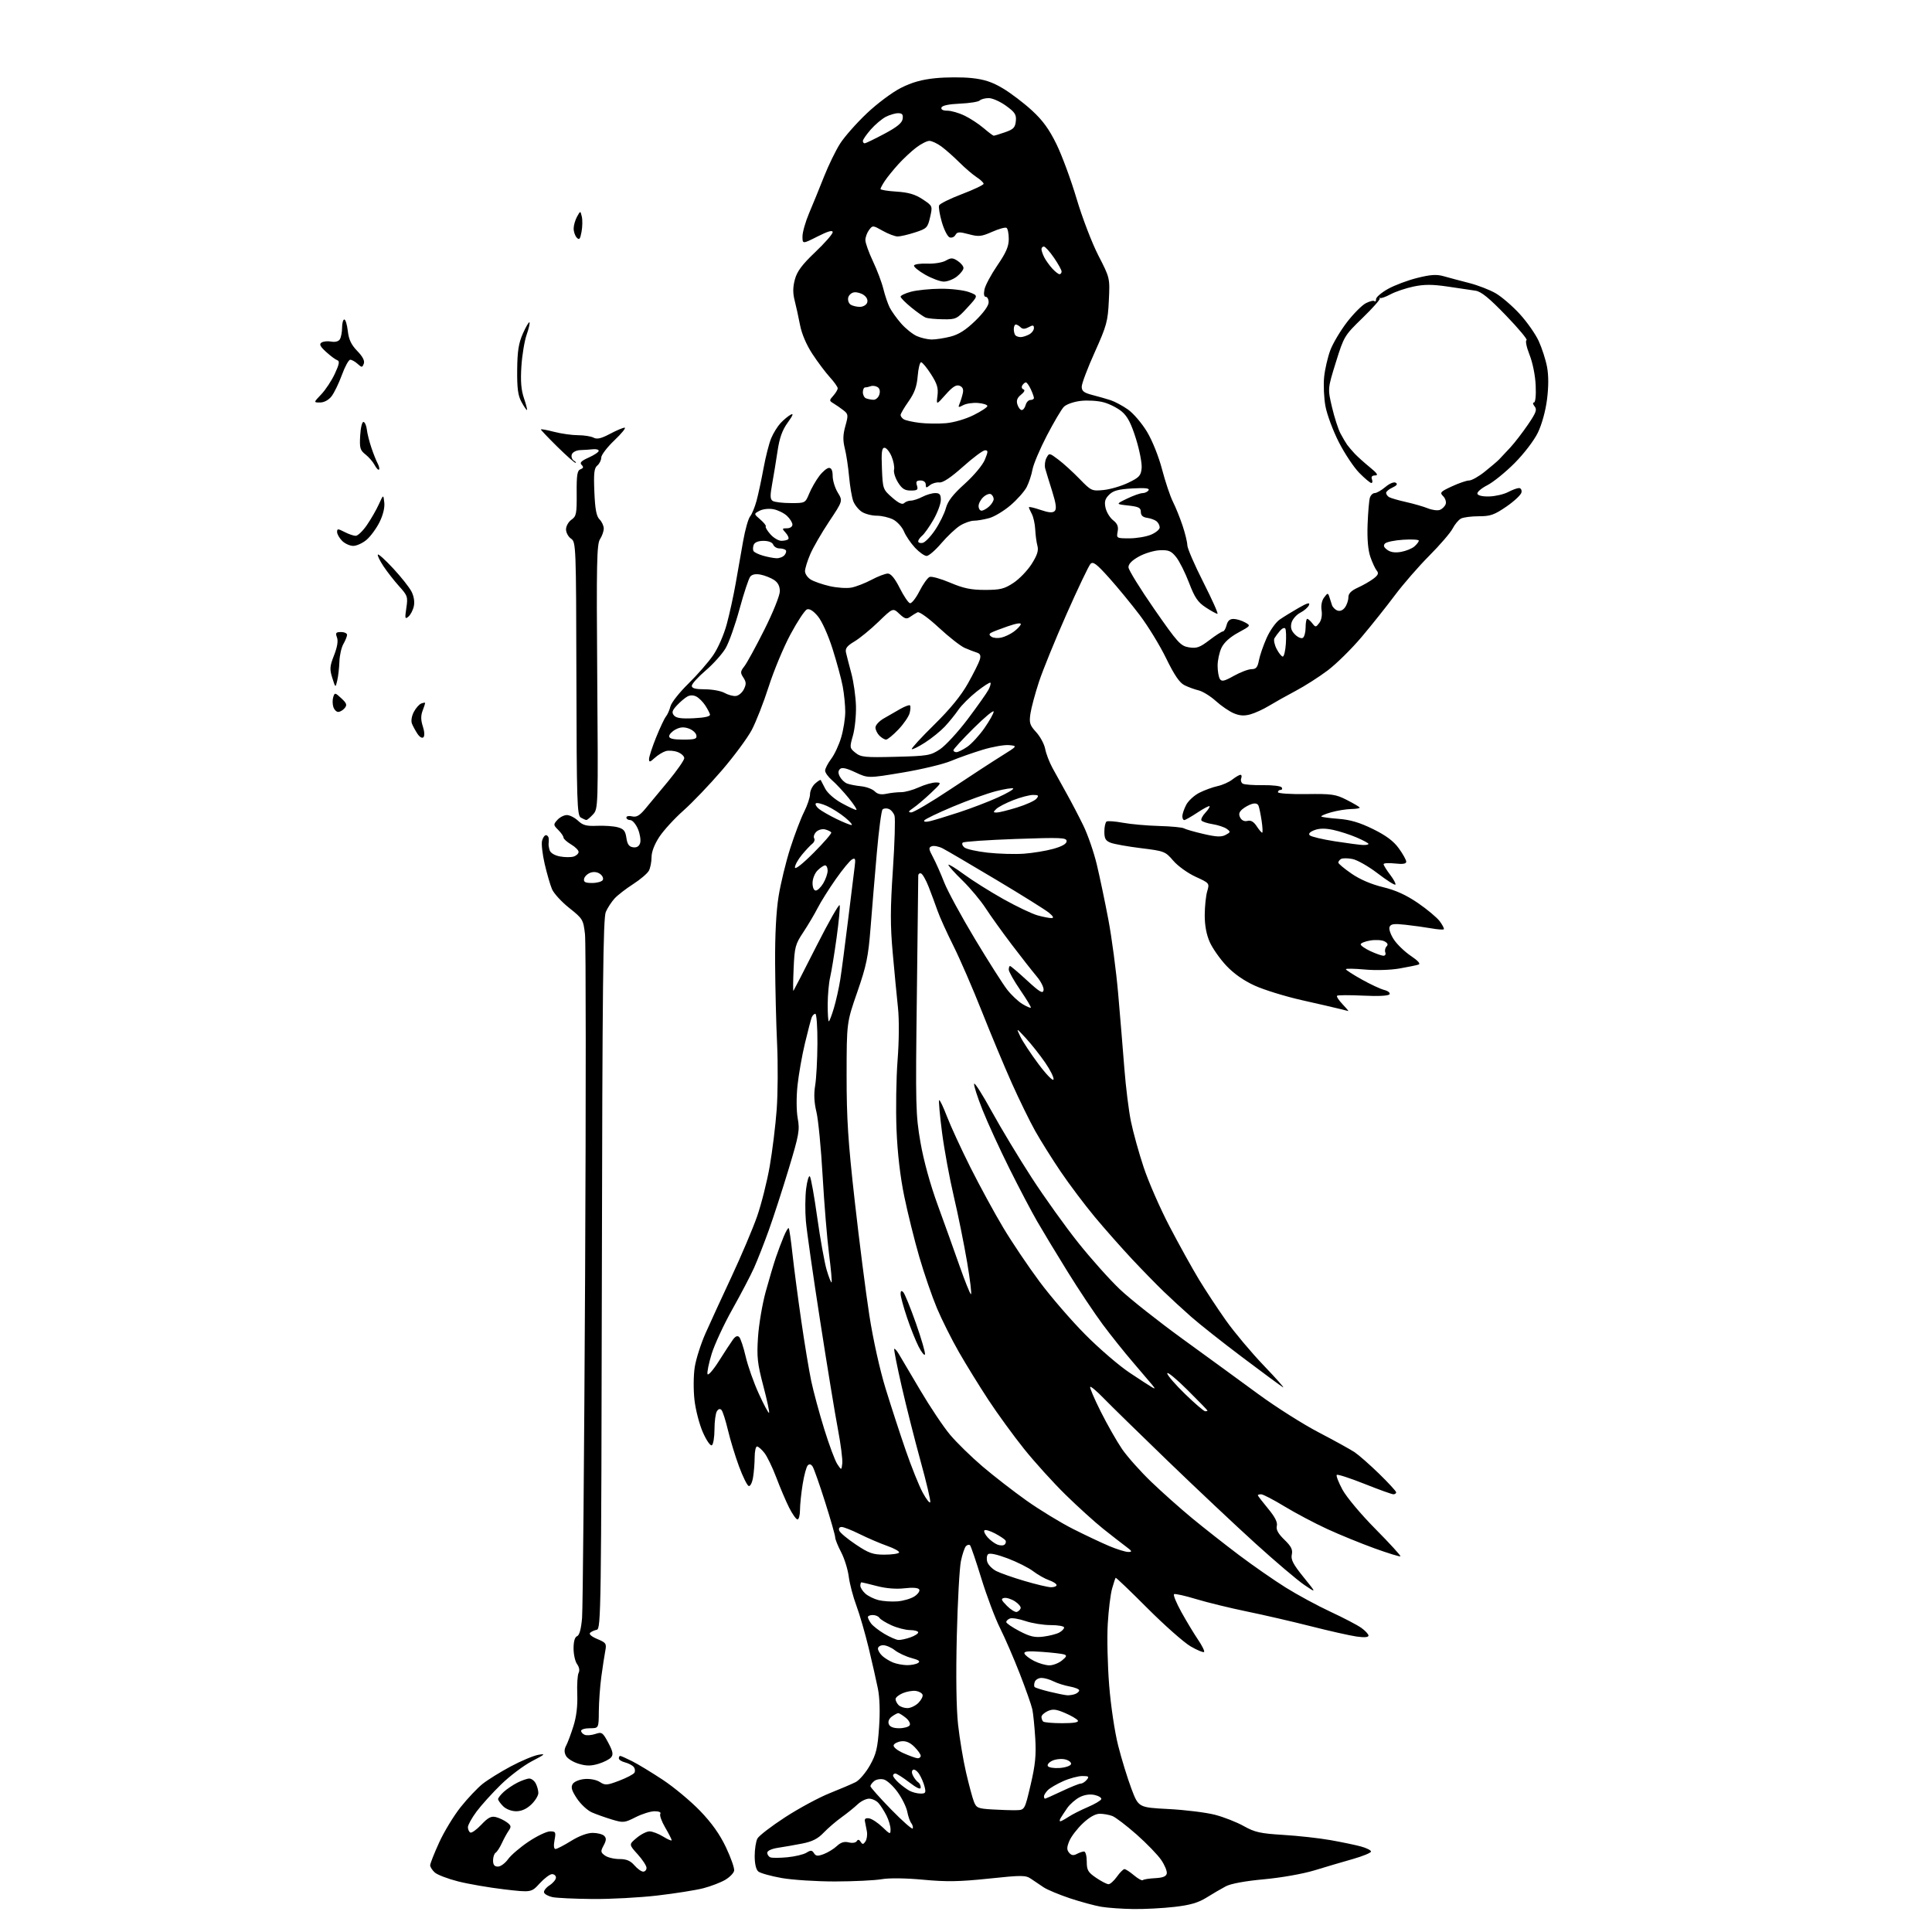 <?xml version="1.0" encoding="UTF-8" standalone="no"?>
<svg 
  version="1.1" 
  xmlns="http://www.w3.org/2000/svg" 
  xmlns:xlink="http://www.w3.org/1999/xlink" 
  xmlns:svg="http://www.w3.org/2000/svg"
  xmlns:rdf="http://www.w3.org/1999/02/22-rdf-syntax-ns#"
  xmlns:cc="http://creativecommons.org/ns#"
  xmlns:dc="http://purl.org/dc/elements/1.1/"
  viewBox="0 0 768 768"
  width="768"
  height="768"
>
<style>svg {background-color: white; }</style>"
<path stroke="none" fill="black" fill-rule="evenodd" d="M450.50,758.87C446.10,758.81 440.36,758.41 437.75,757.97C435.14,757.53 429.52,756.00 425.25,754.58C420.99,753.15 416.32,751.20 414.88,750.25C413.43,749.29 411.18,747.77 409.88,746.88C407.70,745.39 406.29,745.38 393.00,746.78C381.38,748.00 376.22,748.09 367.00,747.22C360.01,746.57 353.54,746.49 350.50,747.01C347.75,747.49 339.43,747.89 332.00,747.91C324.57,747.92 314.99,747.30 310.69,746.54C306.40,745.77 302.23,744.61 301.44,743.95C300.54,743.20 300.00,740.90 300.00,737.81C300.00,735.09 300.49,731.96 301.08,730.85C301.67,729.75 306.64,725.93 312.12,722.37C317.61,718.81 325.56,714.52 329.80,712.83C334.03,711.14 338.70,709.15 340.17,708.40C341.63,707.65 344.17,704.66 345.80,701.77C348.30,697.33 348.87,694.96 349.44,686.71C349.88,680.53 349.70,674.82 348.97,671.21C348.34,668.07 346.68,660.77 345.29,655.00C343.89,649.23 341.70,641.67 340.41,638.21C339.11,634.75 337.76,629.57 337.39,626.71C337.02,623.84 335.66,619.48 334.36,617.01C333.06,614.54 332.00,611.89 332.00,611.12C332.00,610.35 330.20,604.05 328.00,597.11C325.81,590.18 323.57,583.83 323.05,583.01C322.41,582.02 321.75,581.85 321.10,582.51C320.56,583.05 319.64,586.42 319.07,590.00C318.49,593.58 318.01,598.19 318.01,600.25C318.00,602.31 317.56,604.00 317.02,604.00C316.48,604.00 314.97,601.86 313.66,599.25C312.36,596.64 310.07,591.26 308.58,587.30C307.08,583.33 304.96,578.95 303.86,577.55C302.76,576.15 301.44,575.00 300.93,575.00C300.42,575.00 300.00,576.91 299.99,579.25C299.98,581.59 299.70,585.20 299.35,587.29C299.00,589.40 298.24,590.91 297.62,590.71C297.01,590.50 295.28,587.00 293.77,582.92C292.26,578.84 290.28,572.35 289.37,568.50C288.45,564.65 287.31,561.05 286.81,560.51C286.23,559.87 285.58,560.04 284.97,561.01C284.45,561.83 284.02,565.06 284.02,568.19C284.01,571.32 283.54,574.17 282.98,574.51C282.40,574.87 280.83,572.61 279.41,569.39C278.01,566.22 276.50,560.41 276.06,556.47C275.61,552.48 275.66,546.71 276.17,543.45C276.68,540.22 278.60,534.19 280.44,530.04C282.28,525.89 286.94,515.75 290.80,507.50C294.65,499.25 299.21,488.51 300.92,483.64C302.63,478.76 304.90,469.76 305.97,463.64C307.04,457.51 308.29,447.32 308.75,441.00C309.21,434.68 309.28,422.98 308.91,415.00C308.53,407.02 308.18,392.62 308.12,383.00C308.05,371.71 308.54,362.22 309.51,356.25C310.33,351.16 312.41,342.61 314.12,337.25C315.84,331.89 318.31,325.38 319.62,322.78C320.93,320.19 322.00,317.00 322.00,315.69C322.00,314.38 322.90,312.49 324.01,311.49C325.11,310.50 326.12,309.86 326.26,310.09C326.39,310.32 327.19,311.85 328.03,313.50C328.91,315.22 331.68,317.66 334.53,319.23C337.26,320.73 339.89,321.96 340.37,321.98C340.85,321.99 339.50,319.86 337.37,317.25C335.24,314.64 332.26,311.45 330.75,310.16C329.24,308.87 328.00,307.16 328.00,306.34C328.00,305.53 329.08,303.43 330.40,301.68C331.73,299.93 333.53,296.06 334.40,293.07C335.28,290.08 336.00,285.53 336.00,282.95C336.00,280.38 335.55,275.85 335.00,272.89C334.45,269.92 332.62,263.18 330.94,257.89C329.19,252.38 326.70,246.86 325.11,244.97C323.32,242.82 321.80,241.86 320.78,242.25C319.92,242.58 316.97,247.05 314.22,252.18C311.47,257.30 307.58,266.65 305.57,272.94C303.56,279.23 300.51,287.01 298.80,290.23C297.08,293.45 291.73,300.68 286.90,306.29C282.07,311.91 275.23,319.06 271.69,322.20C268.15,325.33 263.85,330.02 262.13,332.62C260.17,335.58 259.00,338.61 259.00,340.74C259.00,342.60 258.52,345.03 257.94,346.12C257.35,347.21 254.54,349.61 251.69,351.44C248.83,353.28 245.52,355.84 244.32,357.14C243.12,358.44 241.54,360.85 240.82,362.50C239.75,364.93 239.45,392.51 239.25,506.50C239.01,639.79 238.90,647.52 237.25,647.85C236.29,648.04 235.08,648.59 234.57,649.07C234.02,649.60 235.18,650.60 237.43,651.53C240.93,653.00 241.17,653.35 240.60,656.31C240.27,658.06 239.56,662.65 239.04,666.50C238.52,670.35 238.07,676.54 238.04,680.25C238.00,687.00 238.00,687.00 234.50,687.00C232.57,687.00 231.00,687.46 231.00,688.03C231.00,688.60 231.66,689.32 232.47,689.63C233.27,689.94 235.17,689.78 236.69,689.27C239.26,688.41 239.60,688.65 241.79,692.75C243.63,696.21 243.87,697.45 242.94,698.57C242.29,699.35 240.02,700.51 237.88,701.15C234.91,702.04 233.06,702.04 230.02,701.12C227.83,700.47 225.56,699.05 224.98,697.96C224.24,696.57 224.26,695.39 225.05,693.91C225.67,692.76 226.97,689.27 227.95,686.16C229.13,682.42 229.65,678.12 229.47,673.50C229.32,669.65 229.56,665.82 230.01,664.99C230.50,664.07 230.26,662.71 229.41,661.54C228.63,660.48 228.00,657.66 228.00,655.28C228.00,652.47 228.50,650.75 229.41,650.40C230.33,650.04 231.00,647.58 231.38,643.18C231.69,639.51 232.23,578.18 232.59,506.90C232.94,435.61 232.92,374.61 232.54,371.32C231.87,365.56 231.65,365.20 226.28,360.93C223.21,358.49 220.13,355.12 219.42,353.44C218.71,351.76 217.41,347.26 216.52,343.44C215.64,339.62 215.16,335.49 215.47,334.25C215.78,333.01 216.48,332.00 217.02,332.00C217.56,332.00 218.05,332.56 218.12,333.25C218.18,333.94 218.17,334.88 218.08,335.35C218.00,335.82 218.19,337.01 218.50,338.00C218.84,339.07 220.48,340.06 222.58,340.45C224.51,340.81 226.97,340.83 228.04,340.49C229.12,340.14 230.00,339.32 230.00,338.65C230.00,337.98 228.65,336.63 227.00,335.66C225.35,334.68 224.00,333.46 224.00,332.94C224.00,332.42 223.06,331.06 221.92,329.92C219.94,327.94 219.92,327.75 221.57,325.92C222.53,324.86 224.22,324.00 225.34,324.00C226.46,324.00 228.45,325.01 229.77,326.25C231.70,328.07 233.15,328.46 237.34,328.27C240.19,328.15 243.87,328.40 245.51,328.84C247.94,329.49 248.59,330.28 249.00,333.07C249.37,335.63 250.05,336.58 251.66,336.81C253.11,337.01 254.04,336.46 254.46,335.13C254.80,334.04 254.42,331.54 253.60,329.57C252.77,327.61 251.40,326.00 250.55,326.00C249.70,326.00 249.00,325.54 249.00,324.98C249.00,324.42 250.01,324.21 251.25,324.52C252.95,324.93 254.18,324.26 256.28,321.79C257.80,319.98 261.97,314.97 265.53,310.66C269.09,306.34 272.00,302.17 272.00,301.38C272.00,300.59 270.82,299.50 269.37,298.95C267.92,298.40 265.78,298.24 264.62,298.59C263.45,298.94 261.49,300.16 260.25,301.29C258.37,303.01 258.00,303.08 258.00,301.74C258.00,300.86 259.26,296.99 260.80,293.16C262.35,289.32 264.11,285.57 264.72,284.83C265.34,284.09 266.14,282.27 266.52,280.78C266.89,279.29 270.08,275.25 273.61,271.79C277.14,268.33 281.58,263.25 283.47,260.50C285.46,257.62 287.77,252.31 288.93,248.00C290.04,243.88 291.61,236.68 292.43,232.00C293.24,227.32 294.58,219.76 295.39,215.19C296.20,210.61 297.45,206.16 298.17,205.30C298.89,204.43 300.04,201.65 300.73,199.11C301.42,196.57 302.67,190.75 303.51,186.17C304.35,181.59 305.72,176.20 306.57,174.19C307.41,172.17 309.09,169.47 310.30,168.17C311.51,166.88 313.31,165.38 314.30,164.85C315.56,164.17 315.21,165.11 313.14,167.97C310.97,170.96 309.88,174.01 309.09,179.28C308.50,183.25 307.53,189.15 306.94,192.40C306.08,197.10 306.13,198.47 307.18,199.13C307.91,199.59 311.11,199.98 314.30,199.98C320.07,200.00 320.11,199.98 321.65,196.25C322.50,194.19 324.30,191.04 325.65,189.25C327.00,187.46 328.75,186.00 329.55,186.00C330.52,186.00 331.00,187.08 331.00,189.25C331.01,191.04 331.92,193.99 333.03,195.81C335.05,199.12 335.05,199.12 329.59,207.32C326.59,211.83 323.20,217.69 322.07,220.34C320.93,223.00 320.00,226.02 320.00,227.06C320.00,228.10 321.01,229.59 322.25,230.36C323.49,231.14 326.87,232.32 329.78,232.99C332.68,233.66 336.57,233.93 338.43,233.58C340.28,233.23 343.90,231.83 346.45,230.47C349.01,229.11 351.93,228.00 352.93,228.00C354.14,228.00 355.71,229.90 357.63,233.71C359.21,236.85 361.04,239.58 361.70,239.78C362.36,239.97 364.06,237.83 365.49,235.02C366.92,232.21 368.74,229.65 369.55,229.34C370.35,229.03 374.04,230.07 377.74,231.64C383.02,233.88 385.99,234.50 391.55,234.50C397.64,234.50 399.24,234.10 402.87,231.70C405.20,230.16 408.45,226.79 410.09,224.20C412.31,220.72 412.90,218.85 412.40,217.00C412.02,215.62 411.62,212.69 411.52,210.48C411.41,208.28 410.80,205.49 410.16,204.30C409.52,203.11 409.00,201.90 409.00,201.63C409.00,201.35 411.06,201.82 413.58,202.68C416.93,203.82 418.46,203.94 419.27,203.13C420.08,202.32 419.80,200.21 418.25,195.26C417.07,191.54 415.84,187.50 415.50,186.29C415.17,185.07 415.38,183.15 415.99,182.02C417.08,179.99 417.13,180.00 420.75,182.73C422.77,184.25 426.55,187.70 429.15,190.38C433.76,195.13 434.02,195.25 438.69,194.79C441.34,194.52 445.75,193.23 448.50,191.90C452.88,189.80 453.54,189.08 453.82,186.11C454.00,184.24 452.99,178.99 451.57,174.44C449.65,168.30 448.20,165.51 445.95,163.61C444.28,162.20 441.02,160.54 438.70,159.92C436.39,159.29 432.27,159.05 429.55,159.37C426.78,159.70 423.85,160.73 422.89,161.73C421.94,162.70 418.91,167.84 416.15,173.14C413.39,178.44 410.82,184.51 410.43,186.64C410.05,188.76 409.00,191.90 408.12,193.62C407.23,195.33 404.36,198.58 401.74,200.82C399.12,203.07 395.30,205.38 393.24,205.95C391.18,206.52 388.43,206.99 387.12,206.99C385.81,207.00 383.33,207.88 381.62,208.95C379.90,210.03 376.56,213.18 374.19,215.95C371.83,218.73 369.19,221.00 368.35,221.00C367.50,221.00 365.43,219.54 363.75,217.75C362.08,215.96 360.09,213.05 359.35,211.27C358.60,209.50 356.67,207.36 355.05,206.52C353.43,205.69 350.49,205.00 348.51,205.00C346.54,205.00 343.87,204.30 342.57,203.45C341.27,202.60 339.74,200.69 339.18,199.20C338.62,197.72 337.88,193.35 337.53,189.50C337.18,185.65 336.42,180.58 335.82,178.23C335.02,175.01 335.07,172.82 336.05,169.33C337.26,165.02 337.20,164.59 335.29,163.10C334.16,162.22 332.40,160.99 331.37,160.38C329.59,159.31 329.58,159.16 331.25,157.30C332.21,156.22 333.00,154.90 333.00,154.35C333.00,153.81 331.59,151.82 329.87,149.93C328.15,148.04 325.02,143.88 322.93,140.68C320.56,137.08 318.70,132.71 318.02,129.18C317.42,126.06 316.46,121.66 315.88,119.42C315.13,116.48 315.16,114.14 315.98,111.08C316.85,107.86 318.80,105.23 324.06,100.23C327.88,96.60 331.00,93.04 331.00,92.30C331.00,91.38 329.15,91.90 325.00,94.00C319.00,97.03 319.00,97.03 319.00,93.98C319.00,92.31 320.19,88.14 321.64,84.72C323.10,81.30 325.76,74.77 327.56,70.21C329.36,65.66 332.25,59.73 333.98,57.04C335.70,54.35 340.45,48.97 344.53,45.10C348.65,41.19 354.69,36.67 358.11,34.95C362.51,32.72 366.44,31.62 371.88,31.08C376.07,30.66 382.53,30.64 386.24,31.03C391.27,31.56 394.41,32.59 398.64,35.12C401.76,36.98 406.95,40.91 410.17,43.87C414.51,47.85 417.04,51.33 419.99,57.37C422.17,61.84 425.78,71.61 427.99,79.07C430.21,86.54 434.09,96.66 436.62,101.57C441.22,110.50 441.22,110.50 440.78,119.50C440.39,127.74 439.92,129.47 435.18,140.00C432.33,146.32 430.00,152.50 430.00,153.71C430.00,155.47 430.86,156.14 434.25,157.02C436.59,157.62 439.85,158.55 441.50,159.09C443.15,159.63 446.25,161.29 448.38,162.78C450.52,164.28 453.92,168.26 455.95,171.63C458.07,175.15 460.62,181.52 461.95,186.63C463.23,191.51 465.16,197.26 466.24,199.42C467.33,201.58 469.06,205.85 470.08,208.92C471.11,211.99 471.96,215.51 471.98,216.73C471.99,217.96 474.86,224.60 478.36,231.48C481.85,238.37 484.37,244.00 483.95,244.00C483.52,244.00 481.44,242.86 479.31,241.46C476.16,239.40 474.92,237.58 472.66,231.66C471.13,227.66 468.84,223.08 467.56,221.48C465.61,219.03 464.58,218.59 461.08,218.73C458.79,218.82 455.02,219.95 452.71,221.24C449.89,222.81 448.53,224.23 448.59,225.54C448.65,226.62 453.26,234.08 458.84,242.12C468.20,255.59 469.28,256.78 472.62,257.33C475.69,257.82 476.92,257.39 480.76,254.46C483.25,252.56 485.66,251.00 486.12,251.00C486.59,251.00 487.24,249.88 487.59,248.50C488.02,246.79 488.89,246.01 490.36,246.04C491.54,246.05 493.58,246.67 494.89,247.40C497.27,248.71 497.25,248.74 492.19,251.49C488.89,253.29 486.56,255.41 485.55,257.53C484.70,259.33 484.01,262.53 484.02,264.65C484.02,266.77 484.43,269.13 484.91,269.89C485.64,271.04 486.64,270.81 490.52,268.64C493.12,267.19 496.27,266.00 497.51,266.00C499.30,266.00 499.91,265.28 500.43,262.54C500.78,260.63 502.16,256.63 503.48,253.65C504.80,250.67 507.14,247.36 508.69,246.29C510.23,245.23 513.63,243.14 516.23,241.65C519.66,239.68 520.80,239.37 520.36,240.51C520.03,241.37 518.47,242.74 516.89,243.56C515.32,244.37 513.74,246.19 513.38,247.61C512.92,249.47 513.30,250.75 514.77,252.21C515.88,253.33 517.29,253.94 517.90,253.56C518.50,253.19 519.00,251.33 519.00,249.44C519.00,247.55 519.29,246.00 519.64,246.00C519.99,246.00 520.89,246.79 521.64,247.75C522.93,249.41 523.07,249.41 524.42,247.66C525.28,246.56 525.65,244.57 525.35,242.66C525.05,240.71 525.43,238.73 526.36,237.50C527.74,235.65 527.90,235.64 528.43,237.25C528.74,238.21 529.21,239.69 529.48,240.52C529.74,241.36 530.70,242.33 531.62,242.69C532.66,243.08 533.80,242.62 534.64,241.47C535.39,240.45 536.00,238.65 536.00,237.46C536.00,235.94 537.10,234.81 539.75,233.60C541.81,232.67 544.60,231.07 545.95,230.05C547.84,228.61 548.15,227.88 547.28,226.84C546.66,226.09 545.52,223.63 544.74,221.37C543.81,218.68 543.43,214.23 543.64,208.48C543.82,203.65 544.23,198.86 544.55,197.85C544.87,196.83 545.74,196.00 546.49,196.00C547.24,196.00 549.14,194.91 550.73,193.57C552.41,192.16 554.12,191.46 554.84,191.90C555.67,192.42 555.26,193.01 553.53,193.81C552.14,194.44 551.00,195.39 551.00,195.92C551.00,196.45 551.52,197.20 552.16,197.60C552.80,197.99 555.83,198.88 558.91,199.56C561.98,200.25 565.90,201.38 567.60,202.07C569.31,202.76 571.46,203.04 572.38,202.69C573.29,202.33 574.32,201.33 574.66,200.45C575.00,199.57 574.56,198.13 573.69,197.26C572.24,195.82 572.55,195.47 577.15,193.34C579.93,192.05 583.01,191.00 584.00,191.00C585.00,191.00 587.77,189.45 590.16,187.54C592.54,185.64 595.12,183.45 595.88,182.68C596.64,181.90 598.67,179.74 600.38,177.88C602.10,176.02 605.25,171.92 607.40,168.77C610.65,164.00 611.08,162.81 610.02,161.53C609.33,160.69 609.21,160.00 609.76,160.00C610.35,160.00 610.64,157.28 610.46,153.25C610.30,149.33 609.27,144.20 608.01,141.02C606.80,137.95 606.28,135.41 606.83,135.22C607.36,135.05 603.71,130.65 598.70,125.46C592.00,118.50 588.80,115.89 586.55,115.56C584.87,115.30 579.90,114.57 575.50,113.92C569.39,113.02 566.18,113.01 561.92,113.90C558.85,114.55 554.73,115.93 552.78,116.98C550.82,118.03 548.95,118.69 548.61,118.44C548.27,118.20 548.21,118.29 548.48,118.64C548.74,119.00 545.66,122.48 541.63,126.39C534.43,133.38 534.25,133.68 531.03,144.00C527.76,154.50 527.76,154.50 529.49,161.86C530.45,165.92 531.96,170.61 532.86,172.31C533.76,174.00 534.95,176.01 535.50,176.79C536.05,177.56 537.42,179.16 538.53,180.35C539.65,181.53 542.35,183.96 544.53,185.74C547.48,188.15 548.02,188.98 546.64,188.99C545.41,189.00 544.98,189.50 545.36,190.50C545.68,191.33 545.57,192.00 545.12,192.00C544.68,192.00 542.54,190.21 540.37,188.02C538.20,185.83 534.53,180.32 532.21,175.77C529.89,171.22 527.50,164.80 526.89,161.50C526.28,158.20 526.05,152.94 526.37,149.82C526.69,146.70 527.81,141.90 528.84,139.17C529.88,136.43 532.85,131.45 535.43,128.09C538.01,124.73 541.39,121.33 542.94,120.53C544.48,119.73 546.03,119.36 546.37,119.71C546.72,120.05 547.00,119.70 547.00,118.92C547.00,118.14 549.14,116.31 551.75,114.85C554.36,113.39 559.60,111.42 563.38,110.48C568.71,109.15 571.08,109.00 573.88,109.80C575.87,110.37 580.38,111.57 583.90,112.47C587.42,113.36 592.25,115.23 594.62,116.62C597.00,118.02 601.28,121.71 604.13,124.83C606.99,127.95 610.38,132.78 611.66,135.57C612.94,138.36 614.43,142.98 614.97,145.83C615.61,149.22 615.61,153.69 614.97,158.75C614.38,163.38 612.91,168.72 611.32,172.00C609.81,175.11 605.79,180.37 602.07,184.10C598.46,187.73 593.56,191.70 591.18,192.91C588.81,194.12 587.06,195.65 587.29,196.30C587.54,197.02 589.47,197.44 592.11,197.34C594.52,197.26 597.85,196.47 599.50,195.60C601.15,194.73 603.10,194.01 603.82,194.01C604.55,194.00 605.00,194.78 604.81,195.74C604.63,196.70 601.94,199.23 598.84,201.36C594.01,204.68 592.44,205.23 587.85,205.22C584.91,205.22 581.72,205.63 580.76,206.14C579.80,206.64 578.31,208.43 577.44,210.11C576.57,211.79 572.39,216.65 568.15,220.91C563.91,225.17 557.78,232.22 554.52,236.58C551.27,240.93 545.33,248.40 541.31,253.16C537.30,257.92 531.20,263.93 527.76,266.52C524.32,269.11 518.58,272.77 515.00,274.66C511.43,276.55 506.70,279.20 504.50,280.54C502.30,281.89 498.98,283.42 497.11,283.95C494.65,284.65 492.84,284.54 490.47,283.55C488.69,282.81 485.46,280.61 483.32,278.67C481.17,276.73 478.08,274.82 476.46,274.43C474.83,274.04 472.28,273.11 470.79,272.35C468.88,271.39 466.76,268.27 463.59,261.75C461.12,256.66 456.38,248.90 453.05,244.50C449.72,240.10 444.23,233.43 440.86,229.67C435.84,224.08 434.50,223.09 433.48,224.17C432.79,224.90 428.53,233.82 424.02,244.00C419.51,254.18 414.56,266.32 413.02,271.00C411.48,275.68 409.95,281.38 409.61,283.69C409.07,287.36 409.35,288.26 411.91,291.06C413.51,292.82 415.11,295.79 415.47,297.68C415.82,299.56 417.13,302.99 418.39,305.30C419.64,307.61 422.18,312.20 424.03,315.50C425.88,318.80 428.85,324.49 430.63,328.14C432.41,331.79 434.83,338.77 435.99,343.64C437.16,348.51 439.23,358.35 440.58,365.50C441.94,372.65 443.70,385.93 444.49,395.00C445.28,404.07 446.38,417.45 446.95,424.72C447.51,432.00 448.68,441.45 449.55,445.72C450.42,450.00 452.70,458.23 454.62,464.00C456.53,469.77 461.18,480.40 464.95,487.60C468.72,494.81 473.96,504.26 476.59,508.60C479.23,512.95 484.09,520.33 487.40,525.00C490.72,529.67 497.49,537.74 502.46,542.92C507.43,548.10 510.82,551.94 510.00,551.46C509.18,550.97 501.98,545.66 494.00,539.65C486.02,533.65 476.80,526.35 473.50,523.44C470.20,520.53 465.25,515.98 462.50,513.32C459.75,510.67 454.12,504.90 449.99,500.50C445.87,496.10 439.22,488.58 435.23,483.80C431.25,479.01 425.14,470.91 421.68,465.80C418.21,460.68 413.63,453.37 411.49,449.55C409.35,445.73 405.17,437.18 402.20,430.55C399.24,423.92 393.87,411.07 390.28,402.00C386.69,392.93 381.61,381.23 379.00,376.00C376.38,370.77 373.53,364.48 372.67,362.00C371.80,359.52 370.23,355.27 369.16,352.54C368.10,349.81 366.73,347.41 366.11,347.20C365.50,347.00 365.01,347.43 365.02,348.17C365.03,348.90 364.78,370.43 364.46,396.00C363.91,439.73 364.00,443.19 365.91,454.16C367.16,461.37 369.79,470.90 372.81,479.16C375.49,486.50 379.38,497.34 381.45,503.26C383.53,509.18 385.55,514.22 385.95,514.47C386.35,514.72 385.67,508.97 384.44,501.71C383.20,494.44 380.82,482.65 379.13,475.50C377.45,468.35 375.35,456.94 374.47,450.15C373.59,443.35 373.08,437.59 373.33,437.34C373.58,437.09 374.97,440.01 376.43,443.82C377.89,447.63 382.10,456.77 385.79,464.13C389.49,471.48 395.33,482.23 398.79,488.00C402.24,493.77 408.75,503.45 413.26,509.50C417.76,515.55 425.96,525.04 431.48,530.58C436.99,536.13 444.88,542.91 449.00,545.65C453.12,548.40 457.18,551.03 458.00,551.50C459.27,552.21 459.26,552.05 457.94,550.42C457.07,549.36 453.66,545.35 450.35,541.50C447.03,537.65 441.64,530.90 438.36,526.50C435.09,522.10 428.79,512.65 424.37,505.50C419.94,498.35 414.50,489.35 412.28,485.50C410.05,481.65 405.09,472.20 401.25,464.50C397.41,456.80 392.60,446.32 390.57,441.21C388.53,436.09 387.03,431.41 387.23,430.81C387.43,430.20 390.57,435.13 394.21,441.77C397.85,448.40 405.01,460.28 410.12,468.17C415.24,476.05 423.59,487.72 428.70,494.11C433.80,500.50 441.25,508.82 445.26,512.61C449.26,516.40 460.41,525.21 470.02,532.19C479.63,539.16 493.23,549.07 500.23,554.21C507.23,559.34 518.03,566.18 524.23,569.41C530.43,572.64 536.85,576.19 538.50,577.29C540.15,578.40 544.54,582.26 548.25,585.87C551.96,589.49 555.00,592.80 555.00,593.22C555.00,593.65 554.50,594.00 553.89,594.00C553.28,594.00 548.09,592.13 542.37,589.85C536.64,587.57 531.70,585.97 531.38,586.29C531.06,586.60 532.08,589.25 533.65,592.16C535.25,595.12 541.03,602.02 546.80,607.84C552.46,613.56 556.91,618.43 556.68,618.65C556.46,618.88 551.82,617.45 546.39,615.49C540.95,613.52 532.46,610.05 527.53,607.78C522.60,605.51 514.99,601.48 510.62,598.83C506.25,596.17 502.07,594.00 501.33,594.00C500.60,594.00 500.00,594.18 500.00,594.39C500.00,594.61 501.82,596.97 504.03,599.64C506.82,603.00 507.91,605.14 507.56,606.58C507.20,608.05 508.08,609.65 510.55,612.05C513.29,614.71 513.94,616.00 513.51,617.98C513.08,619.97 514.06,621.85 518.17,626.93C523.38,633.36 523.38,633.36 518.44,630.00C515.72,628.15 507.05,620.80 499.17,613.65C491.29,606.51 475.54,591.68 464.17,580.71C452.80,569.73 441.33,558.52 438.68,555.78C436.03,553.04 433.64,551.03 433.37,551.30C433.10,551.57 434.99,556.00 437.57,561.15C440.15,566.29 443.96,572.98 446.02,576.00C448.09,579.02 453.32,584.90 457.64,589.05C461.96,593.20 469.32,599.75 474.00,603.61C478.68,607.46 487.00,614.00 492.50,618.15C498.00,622.29 506.32,628.08 511.00,631.01C515.67,633.94 523.73,638.30 528.89,640.70C534.06,643.10 539.57,645.98 541.14,647.10C542.71,648.22 544.00,649.61 544.00,650.18C544.00,650.86 542.32,650.99 539.25,650.55C536.64,650.18 528.42,648.33 521.00,646.44C513.58,644.56 502.10,641.91 495.50,640.56C488.90,639.20 479.90,637.00 475.50,635.67C471.10,634.33 467.14,633.45 466.71,633.70C466.28,633.96 467.59,637.17 469.62,640.83C471.65,644.50 474.64,649.44 476.25,651.82C477.87,654.20 478.94,656.39 478.64,656.69C478.34,656.99 475.93,655.99 473.30,654.47C470.66,652.94 462.94,646.11 456.13,639.30C449.33,632.48 443.64,627.03 443.49,627.20C443.33,627.36 442.70,629.30 442.07,631.50C441.45,633.70 440.67,640.00 440.35,645.50C440.02,651.00 440.28,661.98 440.91,669.91C441.56,678.08 443.11,688.46 444.49,693.91C445.82,699.18 448.19,706.88 449.74,711.00C452.57,718.50 452.57,718.50 464.53,719.12C471.12,719.46 479.39,720.49 482.92,721.39C486.45,722.30 491.62,724.33 494.42,725.90C498.79,728.35 500.99,728.84 510.11,729.40C515.95,729.75 524.35,730.68 528.78,731.46C533.20,732.24 538.66,733.37 540.91,733.98C543.16,734.58 545.00,735.50 545.00,736.01C545.00,736.52 541.74,737.87 537.75,739.00C533.76,740.13 526.90,742.15 522.50,743.50C517.94,744.89 509.33,746.41 502.50,747.04C495.10,747.71 489.28,748.78 487.31,749.82C485.56,750.74 482.12,752.75 479.67,754.28C476.32,756.37 473.14,757.30 466.86,758.02C462.26,758.55 454.90,758.94 450.50,758.87zM235.51,754.88C228.35,754.82 221.19,754.48 219.58,754.13C217.98,753.78 216.49,752.97 216.27,752.31C216.05,751.66 217.03,750.37 218.44,749.45C219.85,748.53 221.00,747.15 221.00,746.38C221.00,745.62 220.30,745.00 219.45,745.00C218.60,745.00 216.39,746.65 214.55,748.66C211.20,752.31 211.20,752.31 200.35,751.04C194.38,750.34 186.16,748.92 182.07,747.88C177.99,746.84 173.83,745.25 172.82,744.34C171.82,743.43 171.00,742.14 171.00,741.47C171.00,740.80 172.60,736.74 174.56,732.45C176.51,728.15 180.36,721.82 183.11,718.36C185.86,714.91 189.80,710.74 191.88,709.09C193.96,707.45 199.00,704.32 203.08,702.15C207.16,699.97 212.07,697.91 214.00,697.57C217.05,697.03 216.72,697.36 211.50,700.07C208.20,701.79 202.66,705.96 199.18,709.35C195.71,712.73 191.32,717.59 189.43,720.13C187.54,722.68 186.00,725.47 186.00,726.32C186.00,727.18 186.42,728.14 186.93,728.45C187.43,728.77 189.40,727.38 191.30,725.37C193.99,722.51 195.26,721.85 197.12,722.32C198.43,722.64 200.40,723.58 201.50,724.40C203.19,725.65 203.30,726.16 202.23,727.69C201.53,728.69 200.30,730.93 199.50,732.68C198.69,734.43 197.57,736.15 197.02,736.49C196.46,736.84 196.00,738.22 196.00,739.56C196.00,741.30 196.55,742.00 197.93,742.00C198.99,742.00 200.80,740.68 201.95,739.07C203.10,737.46 206.78,734.31 210.13,732.07C213.48,729.83 217.32,728.00 218.66,728.00C220.90,728.00 221.04,728.28 220.43,731.50C220.02,733.69 220.17,735.00 220.82,735.00C221.40,735.00 224.18,733.56 227.01,731.80C230.19,729.83 233.47,728.60 235.58,728.60C237.46,728.60 239.53,729.13 240.18,729.78C241.09,730.69 241.03,731.57 239.96,733.58C238.69,735.94 238.74,736.34 240.47,737.60C241.52,738.37 244.10,739.00 246.20,739.00C249.02,739.00 250.58,739.65 252.19,741.50C253.38,742.88 254.95,744.00 255.68,744.00C256.41,744.00 257.00,743.33 257.00,742.50C257.00,741.68 255.42,739.25 253.48,737.11C249.96,733.21 249.96,733.21 253.06,730.61C254.76,729.17 257.08,728.00 258.21,728.00C259.34,728.00 261.78,728.94 263.63,730.08C265.48,731.23 267.00,731.87 267.00,731.51C267.00,731.15 265.84,728.88 264.42,726.46C263.00,724.04 262.13,721.60 262.48,721.03C262.86,720.41 261.96,720.00 260.23,720.00C258.64,720.00 255.24,721.06 252.67,722.36C248.24,724.61 247.76,724.65 243.25,723.29C240.64,722.50 237.05,721.23 235.29,720.46C233.52,719.69 230.85,717.21 229.35,714.95C227.25,711.78 226.86,710.44 227.66,709.16C228.25,708.22 230.32,707.36 232.43,707.19C234.57,707.00 237.13,707.51 238.46,708.38C240.56,709.75 241.27,709.71 246.13,707.86C249.08,706.74 251.81,705.31 252.19,704.69C252.57,704.07 252.44,703.03 251.90,702.38C251.36,701.73 249.81,700.92 248.46,700.58C247.11,700.24 246.00,699.52 246.00,698.98C246.00,698.44 246.24,698.00 246.54,698.00C246.84,698.00 248.97,698.95 251.29,700.11C253.61,701.28 259.10,704.61 263.50,707.52C267.90,710.43 274.54,715.96 278.26,719.81C282.93,724.66 286.12,729.14 288.59,734.35C290.56,738.50 292.02,742.68 291.83,743.64C291.65,744.60 290.03,746.25 288.24,747.29C286.45,748.34 282.58,749.82 279.64,750.59C276.71,751.36 268.50,752.66 261.41,753.49C254.32,754.32 242.66,754.95 235.51,754.88zM440.66,749.00C441.32,749.00 442.83,747.65 444.00,746.00C445.17,744.35 446.52,743.00 446.99,743.00C447.46,743.00 449.17,744.11 450.78,745.47C452.40,746.83 453.98,747.69 454.29,747.38C454.60,747.07 456.79,746.72 459.17,746.60C462.27,746.44 463.59,745.91 463.81,744.73C463.99,743.83 463.00,741.42 461.61,739.38C460.23,737.34 455.81,732.78 451.80,729.23C447.78,725.69 443.46,722.39 442.18,721.89C440.91,721.40 438.66,721.00 437.18,721.00C435.44,721.00 433.06,722.34 430.44,724.81C428.22,726.90 425.81,730.06 425.08,731.81C424.03,734.34 424.01,735.31 424.98,736.48C425.87,737.55 426.71,737.69 428.04,736.98C429.05,736.44 430.35,736.00 430.93,736.00C431.52,736.00 432.00,737.78 432.00,739.96C432.00,743.42 432.48,744.25 435.73,746.46C437.78,747.86 440.00,749.00 440.66,749.00zM313.00,738.29C316.02,738.00 319.43,737.19 320.57,736.48C322.29,735.41 322.79,735.44 323.57,736.67C324.33,737.87 325.06,737.93 327.50,737.01C329.15,736.38 331.49,734.94 332.69,733.81C334.24,732.36 335.62,731.94 337.38,732.38C338.80,732.74 340.17,732.53 340.56,731.90C341.04,731.12 341.51,731.19 342.12,732.14C342.85,733.27 343.18,733.24 344.03,732.00C344.59,731.17 344.85,729.35 344.59,727.94C344.33,726.53 343.98,724.73 343.81,723.94C343.61,722.99 344.18,722.61 345.50,722.83C346.60,723.01 348.96,724.57 350.75,726.28C353.86,729.26 354.00,729.30 354.00,727.15C354.00,725.91 353.27,723.46 352.38,721.70C351.49,719.94 350.07,717.71 349.22,716.75C348.38,715.79 346.70,715.00 345.48,715.00C344.27,715.00 342.20,716.02 340.89,717.28C339.57,718.53 336.70,720.84 334.50,722.42C332.30,724.00 329.10,726.75 327.39,728.54C325.10,730.94 322.87,732.07 318.89,732.84C315.93,733.42 311.59,734.18 309.25,734.53C306.71,734.92 305.00,735.71 305.00,736.50C305.00,737.24 305.56,738.06 306.25,738.33C306.94,738.60 309.98,738.58 313.00,738.29zM362.84,726.85C363.03,726.34 362.76,725.39 362.24,724.72C361.71,724.05 361.00,722.01 360.65,720.18C360.30,718.35 358.58,714.85 356.82,712.40C355.06,709.95 352.57,707.68 351.30,707.36C350.02,707.04 348.30,707.33 347.49,708.01C346.67,708.69 346.00,709.60 346.00,710.04C346.00,710.48 349.71,714.65 354.25,719.30C358.79,723.96 362.66,727.35 362.84,726.85zM421.48,724.00C421.80,724.00 423.26,723.21 424.72,722.25C426.17,721.29 429.63,719.53 432.40,718.35C435.17,717.17 437.58,715.75 437.77,715.19C437.95,714.64 436.76,713.89 435.13,713.53C433.23,713.11 431.06,713.44 429.15,714.42C427.51,715.27 425.30,717.21 424.24,718.73C423.19,720.26 422.00,722.06 421.60,722.75C421.21,723.44 421.15,724.00 421.48,724.00zM205.20,720.00C203.33,720.00 201.17,719.17 200.00,718.00C198.90,716.90 198.00,715.63 198.00,715.17C198.00,714.72 199.01,713.42 200.25,712.29C201.49,711.16 203.94,709.51 205.70,708.62C207.46,707.73 209.58,707.00 210.42,707.00C211.25,707.00 212.40,707.87 212.96,708.93C213.53,710.00 214.00,711.71 214.00,712.75C214.00,713.78 212.74,715.84 211.20,717.31C209.35,719.08 207.30,720.00 205.20,720.00zM403.92,719.58C407.35,719.50 407.35,719.50 409.69,709.50C411.55,701.58 411.93,697.74 411.53,691.00C411.24,686.33 410.72,681.15 410.37,679.50C410.01,677.85 407.79,671.51 405.42,665.42C403.05,659.33 399.52,651.16 397.57,647.27C395.61,643.37 392.27,634.50 390.13,627.55C388.00,620.60 385.96,614.63 385.61,614.27C385.26,613.92 384.53,614.07 383.99,614.61C383.46,615.14 382.55,617.81 381.98,620.54C381.41,623.27 380.67,636.75 380.34,650.50C379.96,666.21 380.15,679.24 380.85,685.57C381.46,691.11 382.88,699.66 384.02,704.57C385.16,709.48 386.56,714.72 387.15,716.20C388.11,718.67 388.75,718.94 394.35,719.28C397.73,719.49 402.04,719.62 403.92,719.58zM415.41,715.00C415.64,715.00 418.67,713.65 422.16,712.00C425.65,710.35 429.01,709.00 429.63,709.00C430.25,709.00 431.32,708.33 432.00,707.50C433.06,706.22 432.80,706.00 430.25,706.00C428.60,706.00 425.19,706.91 422.67,708.03C420.15,709.14 417.39,710.75 416.54,711.60C415.69,712.45 415.00,713.56 415.00,714.07C415.00,714.58 415.18,715.00 415.41,715.00zM365.86,712.97C367.93,713.00 368.14,712.67 367.54,710.25C367.17,708.74 366.20,706.47 365.39,705.22C364.58,703.96 363.48,703.20 362.95,703.53C362.35,703.90 362.36,704.81 363.00,706.00C363.56,707.04 364.46,708.17 365.01,708.50C365.55,708.84 366.00,709.76 366.00,710.55C366.00,711.50 364.44,710.80 361.42,708.49C358.91,706.57 356.43,705.00 355.92,705.00C355.42,705.00 355.00,705.37 355.00,705.83C355.00,706.28 356.01,707.57 357.25,708.69C358.49,709.81 360.40,711.22 361.50,711.83C362.60,712.44 364.56,712.95 365.86,712.97zM421.26,702.80C423.51,702.64 425.52,701.95 425.74,701.29C425.96,700.62 424.95,699.78 423.50,699.41C422.04,699.04 419.74,699.26 418.37,699.88C417.00,700.50 416.18,701.48 416.54,702.06C416.89,702.63 419.02,702.97 421.26,702.80zM364.75,698.93C365.44,698.97 366.00,698.53 366.00,697.95C366.00,697.38 364.87,695.78 363.48,694.39C361.78,692.69 360.10,691.97 358.31,692.19C356.85,692.36 355.47,693.06 355.24,693.75C355.01,694.47 356.68,695.83 359.17,696.93C361.55,697.99 364.06,698.89 364.75,698.93zM357.41,687.00C359.32,687.00 361.21,686.48 361.60,685.84C362.01,685.18 361.33,683.88 360.05,682.84C358.80,681.83 357.46,681.00 357.08,681.00C356.70,681.00 355.55,681.61 354.53,682.36C353.39,683.19 352.92,684.35 353.31,685.36C353.72,686.44 355.11,687.00 357.41,687.00zM422.23,685.00C426.92,685.00 428.90,684.65 428.45,683.92C428.08,683.32 425.80,681.98 423.37,680.95C419.82,679.42 418.49,679.28 416.48,680.19C415.12,680.81 414.00,681.85 414.00,682.49C414.00,683.14 414.30,683.97 414.67,684.33C415.03,684.70 418.43,685.00 422.23,685.00zM360.70,679.00C361.96,679.00 363.93,678.07 365.06,676.94C366.20,675.80 366.95,674.34 366.73,673.69C366.52,673.03 365.32,672.35 364.08,672.17C362.83,671.99 360.50,672.38 358.91,673.04C357.31,673.70 356.00,674.77 356.00,675.42C356.00,676.07 356.54,677.14 357.20,677.80C357.86,678.46 359.44,679.00 360.70,679.00zM424.17,673.89C425.09,673.95 426.55,673.73 427.42,673.39C428.29,673.06 429.00,672.40 429.00,671.94C429.00,671.47 427.31,670.79 425.25,670.41C423.19,670.04 420.28,669.12 418.80,668.37C417.31,667.61 415.16,667.00 414.02,667.00C412.87,667.00 411.67,667.69 411.35,668.54C411.02,669.39 411.00,670.33 411.30,670.63C411.60,670.93 414.24,671.77 417.17,672.48C420.10,673.19 423.25,673.83 424.17,673.89zM360.50,661.92C362.15,661.95 364.14,661.56 364.92,661.07C365.98,660.40 365.30,659.89 362.30,659.08C360.08,658.48 357.12,657.09 355.72,656.00C354.33,654.90 352.24,654.00 351.09,654.00C349.94,654.00 349.00,654.61 349.00,655.35C349.00,656.08 349.80,657.41 350.77,658.29C351.74,659.17 353.66,660.34 355.02,660.88C356.38,661.43 358.85,661.89 360.50,661.92zM417.14,662.00C418.59,662.00 420.84,661.13 422.14,660.07C424.01,658.55 424.19,658.05 423.00,657.66C422.18,657.39 418.21,656.93 414.18,656.64C408.76,656.24 406.97,656.42 407.24,657.30C407.45,657.96 409.17,659.29 411.06,660.25C412.95,661.21 415.69,662.00 417.14,662.00zM357.10,651.91C357.98,651.96 360.12,651.51 361.85,650.90C363.58,650.30 365.00,649.40 365.00,648.90C365.00,648.41 363.54,647.99 361.75,647.98C359.96,647.97 356.64,647.11 354.37,646.08C352.10,645.05 349.94,643.71 349.56,643.10C349.19,642.50 348.01,642.00 346.94,642.00C345.87,642.00 345.00,642.36 345.00,642.81C345.00,643.25 345.57,644.40 346.27,645.36C346.98,646.32 349.34,648.16 351.52,649.46C353.71,650.75 356.22,651.85 357.10,651.91zM414.79,650.58C417.15,650.28 419.96,649.56 421.04,648.98C422.12,648.40 423.00,647.50 423.00,646.96C423.00,646.43 420.61,646.00 417.68,646.00C414.75,646.00 410.24,645.28 407.66,644.40C405.08,643.52 402.30,643.06 401.48,643.37C400.67,643.68 400.00,644.32 400.00,644.79C400.00,645.26 402.36,646.88 405.25,648.39C409.46,650.59 411.35,651.02 414.79,650.58zM404.22,640.76C404.85,640.55 405.53,639.90 405.72,639.33C405.92,638.75 404.91,637.51 403.48,636.58C402.05,635.64 400.12,635.03 399.19,635.21C397.78,635.49 397.95,636.01 400.28,638.35C401.81,639.89 403.58,640.97 404.22,640.76zM356.74,636.57C359.07,636.39 362.12,635.50 363.52,634.58C364.92,633.66 365.76,632.43 365.40,631.83C364.98,631.15 362.81,630.98 359.53,631.37C356.24,631.75 352.24,631.43 348.62,630.49C345.47,629.67 342.70,629.00 342.45,629.00C342.20,629.00 342.00,629.61 342.00,630.35C342.00,631.08 342.88,632.49 343.96,633.46C345.04,634.44 347.40,635.61 349.21,636.07C351.02,636.52 354.41,636.75 356.74,636.57zM417.75,630.95C418.99,630.98 420.00,630.59 420.00,630.10C420.00,629.60 418.65,628.73 417.00,628.15C415.35,627.58 412.52,625.97 410.69,624.58C408.87,623.19 404.30,620.90 400.54,619.48C396.23,617.86 393.35,617.25 392.75,617.85C392.23,618.37 392.10,619.75 392.47,620.91C392.84,622.07 394.42,623.68 395.99,624.50C397.56,625.31 402.59,627.08 407.17,628.43C411.75,629.79 416.51,630.92 417.75,630.95zM351.55,618.00C354.48,618.00 357.11,617.63 357.39,617.18C357.67,616.73 355.56,615.53 352.70,614.53C349.84,613.52 344.93,611.41 341.78,609.85C338.63,608.28 335.38,607.00 334.56,607.00C333.65,607.00 333.29,607.58 333.63,608.48C333.95,609.30 336.91,611.78 340.22,613.98C345.35,617.42 347.00,618.00 351.55,618.00zM448.50,616.93C450.20,616.94 450.05,616.60 447.51,614.72C445.87,613.50 441.82,610.34 438.51,607.71C435.21,605.07 428.50,599.00 423.61,594.21C418.72,589.42 411.30,581.23 407.11,576.00C402.92,570.77 396.53,562.00 392.92,556.50C389.31,551.00 384.02,542.43 381.17,537.45C378.32,532.48 374.40,524.65 372.46,520.05C370.53,515.46 367.36,506.27 365.43,499.63C363.50,493.00 360.81,482.15 359.45,475.53C357.84,467.72 356.76,458.41 356.38,449.00C356.06,441.02 356.25,428.65 356.80,421.50C357.40,413.75 357.46,405.27 356.95,400.50C356.48,396.10 355.54,386.34 354.87,378.80C353.88,367.79 353.89,361.29 354.94,345.71C355.65,335.04 355.94,325.39 355.58,324.25C355.22,323.11 354.19,321.90 353.29,321.56C352.40,321.22 351.29,321.31 350.83,321.77C350.37,322.23 349.34,330.01 348.55,339.05C347.75,348.10 346.63,361.50 346.06,368.84C345.15,380.34 344.43,383.84 340.79,394.34C336.56,406.50 336.56,406.50 336.54,427.50C336.53,444.69 337.11,453.76 339.78,477.50C341.57,493.45 344.18,513.87 345.58,522.88C347.06,532.42 349.75,544.54 352.01,551.88C354.14,558.82 357.75,569.90 360.03,576.50C362.30,583.10 365.35,590.68 366.80,593.35C368.25,596.02 369.59,597.72 369.79,597.13C369.99,596.53 368.25,589.17 365.93,580.77C363.62,572.37 360.23,558.99 358.41,551.03C356.59,543.07 355.27,536.39 355.47,536.19C355.68,535.99 356.48,536.88 357.25,538.16C358.03,539.45 361.86,545.93 365.77,552.57C369.68,559.20 375.03,567.20 377.67,570.34C380.31,573.48 386.12,579.15 390.58,582.95C395.04,586.75 402.92,592.86 408.09,596.53C413.27,600.20 421.55,605.25 426.50,607.76C431.45,610.26 437.98,613.34 441.00,614.61C444.02,615.88 447.40,616.92 448.50,616.93zM399.36,613.98C399.84,613.54 399.99,612.80 399.70,612.34C399.40,611.88 397.55,610.64 395.58,609.59C393.60,608.54 391.69,607.97 391.33,608.33C390.97,608.69 391.54,609.94 392.59,611.11C393.64,612.28 395.40,613.59 396.50,614.01C397.60,614.44 398.89,614.43 399.36,613.98zM334.82,581.72C334.99,580.19 334.22,574.12 333.10,568.22C331.97,562.33 328.78,542.88 326.01,525.00C323.23,507.12 320.68,489.31 320.35,485.40C320.01,481.50 320.06,475.71 320.45,472.54C320.85,469.37 321.52,467.16 321.94,467.64C322.36,468.11 323.68,475.48 324.87,484.00C326.06,492.52 327.75,501.89 328.61,504.82C329.48,507.75 330.36,509.97 330.57,509.76C330.78,509.55 330.32,504.46 329.55,498.44C328.78,492.42 327.64,478.50 327.01,467.50C326.39,456.50 325.28,445.02 324.54,442.00C323.63,438.24 323.47,434.92 324.04,431.50C324.50,428.75 324.91,421.21 324.94,414.75C324.97,408.29 324.60,403.00 324.11,403.00C323.62,403.00 322.96,403.66 322.65,404.46C322.35,405.26 321.14,409.87 319.98,414.71C318.82,419.54 317.49,427.10 317.02,431.50C316.53,436.18 316.57,441.62 317.11,444.59C317.96,449.21 317.62,451.08 313.54,464.59C311.06,472.79 307.50,483.77 305.62,489.00C303.74,494.23 301.09,500.98 299.74,504.00C298.38,507.02 294.50,514.45 291.10,520.50C287.71,526.55 284.01,534.53 282.88,538.23C281.75,541.93 281.01,545.53 281.25,546.23C281.49,546.93 283.54,544.58 285.80,541.00C288.06,537.42 290.57,533.60 291.37,532.50C292.35,531.16 293.16,530.83 293.84,531.50C294.40,532.05 295.56,535.54 296.42,539.26C297.28,542.99 299.62,549.63 301.64,554.03C303.65,558.44 305.49,561.85 305.72,561.62C305.95,561.38 304.92,556.57 303.43,550.93C301.09,542.04 300.80,539.45 301.32,531.58C301.64,526.59 303.02,518.45 304.37,513.50C305.73,508.55 307.55,502.43 308.41,499.90C309.27,497.36 310.69,493.60 311.55,491.54C312.41,489.47 313.30,487.97 313.53,488.20C313.76,488.43 314.44,493.09 315.03,498.56C315.63,504.03 317.19,515.92 318.51,525.00C319.82,534.08 321.61,544.88 322.48,549.00C323.35,553.12 325.66,561.67 327.62,568.00C329.57,574.33 331.92,580.62 332.83,582.00C334.50,584.50 334.50,584.50 334.82,581.72zM479.08,561.00C479.59,561.00 480.00,560.88 480.00,560.73C480.00,560.58 476.40,556.87 472.00,552.50C467.60,548.13 464.00,545.16 464.00,545.92C464.00,546.67 467.19,550.37 471.08,554.14C474.97,557.91 478.57,561.00 479.08,561.00zM367.69,538.40C367.48,539.00 366.35,537.62 365.18,535.33C364.00,533.03 361.90,527.78 360.52,523.65C359.13,519.52 358.00,515.35 358.00,514.37C358.00,513.13 358.31,512.91 359.06,513.66C359.64,514.24 361.90,519.79 364.09,526.00C366.28,532.22 367.90,537.79 367.69,538.40zM418.79,429.13C419.03,428.42 417.53,425.38 415.46,422.38C413.39,419.38 409.95,415.03 407.81,412.71C403.91,408.50 403.91,408.50 405.57,412.00C406.48,413.93 409.74,418.86 412.80,422.96C415.87,427.08 418.55,429.84 418.79,429.13zM329.46,406.00C329.71,406.00 330.62,403.64 331.48,400.75C332.34,397.86 333.47,392.80 334.00,389.50C334.52,386.20 335.91,375.62 337.09,366.00C338.26,356.38 339.45,346.76 339.73,344.64C340.16,341.35 340.00,340.90 338.68,341.64C337.82,342.12 334.91,345.66 332.21,349.51C329.50,353.37 326.27,358.52 325.02,360.96C323.78,363.40 321.21,367.73 319.32,370.58C316.14,375.36 315.85,376.46 315.48,385.01C315.25,390.10 315.22,394.09 315.40,393.88C315.58,393.67 319.70,385.66 324.55,376.07C329.41,366.49 333.56,359.18 333.78,359.84C334.00,360.49 333.45,366.31 332.56,372.76C331.67,379.22 330.51,386.30 329.99,388.50C329.47,390.70 329.04,395.54 329.02,399.25C329.01,402.96 329.21,406.00 329.46,406.00zM535.94,401.90C535.70,401.84 534.15,401.46 532.50,401.04C530.85,400.62 524.10,399.07 517.50,397.58C510.90,396.09 502.46,393.49 498.75,391.79C494.34,389.78 490.40,387.00 487.43,383.82C484.91,381.13 481.96,376.91 480.87,374.43C479.56,371.47 478.88,367.80 478.90,363.71C478.92,360.30 479.36,356.05 479.89,354.29C480.83,351.09 480.80,351.06 475.24,348.51C472.17,347.10 468.18,344.24 466.39,342.14C463.24,338.46 462.83,338.30 453.63,337.17C448.41,336.53 442.98,335.56 441.57,335.03C439.49,334.24 439.00,333.38 439.00,330.58C439.00,328.68 439.40,326.87 439.88,326.57C440.37,326.27 443.29,326.49 446.38,327.06C449.47,327.63 455.93,328.21 460.75,328.34C465.57,328.47 470.02,328.90 470.64,329.28C471.26,329.66 474.75,330.67 478.40,331.51C483.56,332.71 485.52,332.79 487.20,331.89C489.20,330.83 489.23,330.64 487.66,329.49C486.72,328.81 484.19,327.97 482.04,327.62C479.88,327.28 477.88,326.61 477.59,326.15C477.30,325.68 478.00,324.30 479.14,323.09C480.27,321.87 481.02,320.69 480.81,320.47C480.59,320.26 478.41,321.41 475.96,323.04C473.51,324.66 471.16,325.99 470.75,326.00C470.34,326.00 470.00,325.30 470.00,324.45C470.00,323.60 470.68,321.58 471.52,319.96C472.36,318.34 474.72,316.17 476.77,315.13C478.82,314.09 482.07,312.91 484.00,312.49C485.93,312.08 488.57,310.90 489.88,309.87C491.20,308.84 492.64,308.00 493.10,308.00C493.56,308.00 493.70,308.63 493.40,309.40C493.11,310.17 493.38,311.12 494.01,311.51C494.64,311.90 498.25,312.17 502.02,312.11C505.80,312.06 509.16,312.46 509.50,313.00C509.84,313.55 509.64,314.00 509.06,314.00C508.48,314.00 508.00,314.41 508.00,314.91C508.00,315.42 513.03,315.75 519.25,315.66C529.41,315.52 530.97,315.74 535.32,317.96C537.98,319.32 540.30,320.68 540.49,320.99C540.68,321.29 539.19,321.57 537.17,321.60C535.15,321.64 531.54,322.22 529.15,322.90C526.76,323.58 525.00,324.33 525.24,324.58C525.49,324.82 528.57,325.24 532.09,325.50C536.74,325.85 540.51,326.97 545.80,329.57C550.98,332.12 553.96,334.34 556.05,337.23C557.67,339.47 559.00,341.85 559.00,342.53C559.00,343.39 557.66,343.60 554.50,343.25C552.02,342.97 550.00,343.09 550.00,343.53C550.00,343.96 551.17,345.85 552.60,347.72C554.03,349.60 554.97,351.37 554.68,351.65C554.39,351.94 551.20,349.91 547.58,347.13C543.96,344.36 539.45,341.80 537.56,341.45C535.68,341.09 533.65,341.10 533.06,341.46C532.48,341.82 532.00,342.47 532.00,342.89C532.00,343.32 534.37,345.30 537.26,347.29C540.59,349.59 545.15,351.54 549.71,352.64C554.76,353.85 558.90,355.73 563.60,358.93C567.28,361.44 571.21,364.73 572.33,366.23C573.45,367.74 574.17,369.16 573.93,369.40C573.69,369.64 571.47,369.48 569.00,369.04C566.52,368.60 561.90,367.96 558.72,367.61C554.05,367.10 552.83,367.27 552.36,368.51C552.03,369.35 552.83,371.62 554.14,373.56C555.44,375.50 558.47,378.40 560.89,380.02C563.70,381.90 564.78,383.13 563.89,383.44C563.12,383.70 559.69,384.40 556.26,385.00C552.69,385.62 546.80,385.79 542.51,385.40C538.38,385.03 535.00,384.97 535.00,385.28C535.00,385.58 537.83,387.41 541.28,389.34C544.73,391.27 548.78,393.16 550.27,393.53C551.77,393.91 552.70,394.67 552.36,395.23C551.96,395.87 548.01,396.08 541.88,395.78C536.46,395.52 531.79,395.54 531.50,395.83C531.21,396.12 532.19,397.63 533.67,399.18C535.16,400.73 536.18,401.95 535.94,401.90zM409.77,400.57C409.97,400.37 408.07,397.21 405.56,393.54C403.05,389.87 401.00,386.23 401.00,385.44C401.00,384.65 401.23,384.00 401.51,384.00C401.79,384.00 404.82,386.58 408.25,389.73C413.31,394.39 414.55,395.12 414.83,393.63C415.03,392.62 413.80,390.16 412.11,388.15C410.41,386.14 405.95,380.45 402.19,375.50C398.43,370.55 393.75,364.02 391.79,361.00C389.83,357.98 385.70,353.04 382.62,350.03C379.53,347.03 377.00,344.22 377.00,343.79C377.00,343.36 379.76,345.04 383.14,347.52C386.52,350.01 393.61,354.46 398.89,357.42C404.18,360.38 410.30,363.29 412.50,363.89C414.70,364.50 417.18,364.98 418.00,364.96C419.03,364.94 418.71,364.28 417.00,362.85C415.62,361.70 406.18,355.80 396.00,349.72C385.82,343.64 376.25,338.03 374.71,337.24C373.18,336.46 371.24,336.08 370.39,336.40C369.07,336.91 369.13,337.48 370.88,340.74C371.99,342.81 373.99,347.31 375.32,350.74C376.66,354.17 382.16,364.29 387.54,373.24C392.92,382.18 398.68,391.24 400.35,393.38C402.01,395.51 404.73,398.08 406.39,399.09C408.05,400.10 409.57,400.76 409.77,400.57zM549.86,379.92C550.61,379.96 550.98,379.39 550.69,378.62C550.39,377.86 550.62,376.78 551.19,376.21C551.89,375.51 551.63,374.88 550.36,374.20C549.34,373.66 546.79,373.51 544.71,373.86C542.62,374.21 540.90,374.90 540.89,375.39C540.88,375.88 542.59,377.08 544.69,378.06C546.78,379.04 549.11,379.87 549.86,379.92zM324.28,354.00C324.99,354.00 326.34,352.69 327.28,351.10C328.23,349.50 329.00,347.25 329.00,346.10C329.00,344.94 328.55,344.00 328.00,344.00C327.45,344.00 326.10,344.90 325.00,346.00C323.89,347.11 323.00,349.33 323.00,351.00C323.00,352.78 323.52,354.00 324.28,354.00zM235.37,351.00C237.30,351.00 239.20,350.48 239.59,349.85C239.99,349.21 239.52,348.12 238.56,347.42C237.46,346.61 236.00,346.43 234.65,346.93C233.47,347.37 232.35,348.46 232.18,349.36C231.93,350.63 232.65,351.00 235.37,351.00zM323.43,339.01C327.51,334.92 330.67,331.27 330.44,330.91C330.22,330.54 329.12,330.00 328.00,329.71C326.88,329.42 325.30,329.85 324.47,330.67C323.65,331.49 323.28,332.64 323.64,333.23C324.01,333.82 323.67,334.80 322.90,335.40C322.12,336.01 320.25,338.00 318.74,339.83C317.23,341.66 316.00,343.89 316.00,344.80C316.00,345.81 318.88,343.56 323.43,339.01zM407.00,339.36C410.57,339.10 415.86,338.23 418.75,337.42C422.24,336.44 424.00,335.42 424.00,334.37C424.00,332.96 421.81,332.87 403.75,333.50C392.61,333.90 383.14,334.55 382.71,334.95C382.27,335.35 382.56,336.22 383.36,336.88C384.15,337.54 388.33,338.47 392.65,338.95C396.97,339.43 403.43,339.61 407.00,339.36zM541.75,335.90C542.99,335.96 544.00,335.76 544.00,335.46C544.00,335.17 541.88,334.02 539.28,332.91C536.69,331.80 532.50,330.44 529.97,329.90C526.80,329.22 524.47,329.25 522.52,329.99C520.67,330.70 520.02,331.42 520.65,332.05C521.19,332.59 525.65,333.65 530.56,334.42C535.48,335.18 540.51,335.85 541.75,335.90zM501.73,331.00C502.00,331.00 501.91,328.92 501.53,326.37C501.15,323.83 500.60,321.11 500.30,320.34C499.95,319.43 499.02,319.17 497.63,319.59C496.46,319.94 494.73,320.91 493.78,321.74C492.52,322.85 492.32,323.73 493.02,325.04C493.62,326.15 494.70,326.63 495.90,326.32C497.22,325.97 498.37,326.63 499.53,328.41C500.47,329.83 501.45,331.00 501.73,331.00zM338.50,327.96C339.05,327.95 337.93,326.63 336.00,325.03C334.07,323.42 330.81,321.34 328.74,320.40C326.67,319.46 324.68,318.99 324.31,319.35C323.95,319.72 324.51,320.72 325.57,321.57C326.63,322.41 329.75,324.21 332.50,325.54C335.25,326.88 337.95,327.97 338.50,327.96zM369.67,326.43C371.22,326.07 376.40,324.50 381.17,322.93C385.94,321.37 392.88,318.72 396.58,317.04C400.29,315.36 403.07,313.74 402.77,313.44C402.47,313.13 399.36,313.62 395.86,314.52C392.36,315.42 384.66,318.18 378.75,320.67C372.84,323.15 367.74,325.61 367.42,326.13C367.07,326.70 367.98,326.82 369.67,326.43zM233.08,325.97C232.76,325.95 231.77,325.51 230.87,324.99C229.40,324.13 229.23,318.76 229.13,269.77C229.01,216.67 228.96,215.47 227.00,214.13C225.90,213.37 225.00,211.71 225.00,210.43C225.00,209.16 225.97,207.43 227.15,206.60C229.10,205.24 229.30,204.22 229.24,196.12C229.18,188.82 229.46,187.04 230.75,186.54C231.94,186.09 232.05,185.65 231.19,184.79C230.34,183.94 231.05,183.21 234.03,181.88C236.21,180.90 238.00,179.70 238.00,179.22C238.00,178.73 236.99,178.45 235.75,178.58C234.51,178.72 232.25,178.87 230.72,178.92C229.15,178.96 227.67,179.70 227.32,180.60C226.99,181.48 227.34,182.60 228.10,183.09C228.87,183.57 229.18,183.98 228.78,183.98C228.38,183.99 225.12,181.10 221.53,177.57C217.94,174.03 215.00,170.94 215.00,170.71C215.00,170.48 217.35,170.90 220.22,171.65C223.09,172.39 227.39,173.00 229.78,173.00C232.17,173.00 234.95,173.44 235.96,173.98C237.32,174.71 238.96,174.33 242.45,172.48C245.01,171.12 247.64,170.00 248.30,170.01C248.96,170.02 247.14,172.27 244.25,175.02C241.36,177.77 239.00,180.86 239.00,181.89C239.00,182.92 238.30,184.34 237.44,185.05C236.18,186.10 235.96,188.10 236.27,195.57C236.56,202.48 237.08,205.22 238.33,206.47C239.25,207.39 240.00,209.03 240.00,210.11C240.00,211.19 239.33,213.09 238.51,214.34C237.23,216.30 237.07,223.83 237.41,269.06C237.80,321.01 237.78,321.52 235.73,323.75C234.58,324.99 233.39,325.99 233.08,325.97zM362.21,322.95C363.15,322.98 370.17,318.84 377.81,313.75C385.45,308.66 394.58,302.71 398.10,300.52C404.50,296.53 404.50,296.53 401.16,296.20C399.32,296.01 394.60,296.84 390.66,298.03C386.72,299.22 381.02,301.23 378.00,302.50C374.98,303.77 366.34,305.84 358.80,307.10C345.10,309.39 345.10,309.39 340.03,307.02C336.42,305.32 334.65,304.95 333.89,305.71C333.13,306.47 333.12,307.36 333.88,308.77C334.47,309.87 335.74,311.08 336.72,311.46C337.70,311.85 340.21,312.33 342.29,312.55C344.38,312.76 346.81,313.67 347.70,314.56C348.85,315.71 350.22,315.99 352.41,315.53C354.11,315.17 356.73,314.89 358.23,314.90C359.74,314.91 362.89,314.05 365.23,312.98C367.58,311.92 370.62,311.04 372.00,311.05C374.35,311.05 374.23,311.30 370.00,315.28C367.52,317.61 364.38,320.28 363.00,321.21C361.07,322.51 360.89,322.91 362.21,322.95zM396.18,323.00C397.07,323.00 400.71,322.10 404.27,321.00C407.84,319.90 411.32,318.32 412.00,317.50C413.05,316.23 412.84,316.00 410.66,316.00C409.24,316.00 405.69,316.93 402.79,318.07C399.88,319.20 396.84,320.78 396.04,321.57C394.75,322.82 394.77,323.00 396.18,323.00zM356.05,300.84C368.79,300.52 369.90,300.33 373.64,297.86C375.84,296.40 380.81,291.00 384.69,285.86C388.56,280.71 392.28,275.45 392.95,274.16C393.62,272.88 393.96,271.63 393.71,271.38C393.47,271.13 391.01,272.72 388.25,274.90C385.49,277.08 382.21,280.35 380.96,282.18C379.71,284.01 377.29,286.99 375.59,288.81C373.89,290.62 370.35,293.49 367.71,295.18C365.08,296.87 362.71,298.04 362.45,297.78C362.19,297.52 366.18,293.17 371.33,288.11C377.63,281.92 382.01,276.57 384.75,271.71C386.98,267.74 389.11,263.49 389.48,262.25C389.97,260.57 389.67,259.84 388.32,259.42C387.32,259.11 385.15,258.27 383.50,257.56C381.85,256.84 377.23,253.23 373.24,249.53C369.15,245.73 365.44,243.05 364.74,243.39C364.06,243.72 362.73,244.54 361.79,245.21C360.38,246.23 359.66,246.03 357.52,244.02C354.95,241.61 354.95,241.61 349.23,247.15C346.08,250.20 341.77,253.73 339.66,254.99C336.70,256.75 335.93,257.76 336.29,259.39C336.55,260.55 337.51,264.27 338.42,267.66C339.33,271.05 340.15,276.90 340.26,280.66C340.36,284.42 339.82,289.71 339.05,292.40C337.70,297.16 337.72,297.36 340.05,299.24C342.21,300.99 343.78,301.15 356.05,300.84zM380.19,299.00C380.84,299.00 382.78,298.04 384.51,296.86C386.23,295.68 389.29,292.34 391.32,289.44C393.34,286.54 395.00,283.58 395.00,282.86C395.00,282.14 391.40,285.13 387.00,289.50C382.60,293.87 379.00,297.80 379.00,298.23C379.00,298.65 379.53,299.00 380.19,299.00zM168.33,293.07C167.82,293.58 166.83,293.01 165.97,291.73C165.16,290.50 164.17,288.68 163.76,287.68C163.33,286.63 163.63,284.69 164.47,283.06C165.27,281.51 166.62,279.98 167.46,279.65C168.31,279.33 169.00,279.24 169.00,279.47C169.00,279.69 168.54,281.09 167.97,282.58C167.25,284.49 167.28,286.31 168.08,288.74C168.74,290.73 168.84,292.56 168.33,293.07zM271.57,294.00C276.32,294.00 277.10,293.74 276.81,292.27C276.63,291.32 275.26,290.11 273.77,289.59C271.83,288.90 270.33,289.02 268.53,289.99C267.14,290.73 266.00,291.94 266.00,292.67C266.00,293.62 267.60,294.00 271.57,294.00zM352.23,294.00C351.63,294.00 350.44,293.29 349.57,292.43C348.71,291.56 348.00,290.10 348.01,289.18C348.01,288.26 349.47,286.66 351.26,285.62C353.04,284.59 356.02,282.88 357.87,281.82C359.72,280.77 361.46,280.13 361.74,280.40C362.01,280.68 361.96,282.04 361.61,283.42C361.26,284.81 359.25,287.75 357.14,289.97C355.03,292.19 352.82,294.00 352.23,294.00zM275.80,285.51C280.24,285.29 282.41,284.78 282.23,284.02C282.08,283.38 281.22,281.75 280.33,280.39C279.44,279.03 277.88,277.47 276.86,276.92C275.68,276.29 274.36,276.27 273.25,276.87C272.29,277.39 270.42,278.97 269.10,280.38C267.18,282.44 266.94,283.23 267.91,284.39C268.79,285.46 270.87,285.75 275.80,285.51zM134.44,283.00C133.72,283.00 132.85,282.10 132.50,281.00C132.15,279.90 132.14,278.14 132.47,277.09C133.05,275.26 133.21,275.29 135.67,277.57C137.82,279.56 138.05,280.23 137.01,281.49C136.32,282.32 135.17,283.00 134.44,283.00zM292.47,276.67C293.56,276.58 295.01,275.38 295.69,274.01C296.69,271.99 296.66,271.12 295.50,269.35C294.24,267.43 294.28,266.91 295.91,264.84C296.92,263.55 300.50,256.99 303.87,250.27C307.29,243.45 310.00,236.71 310.00,235.04C310.00,233.02 309.25,231.56 307.70,230.54C306.43,229.71 304.04,228.76 302.39,228.43C300.43,228.04 298.99,228.31 298.25,229.20C297.62,229.96 295.71,235.73 293.99,242.04C292.28,248.34 289.79,255.38 288.45,257.67C287.11,259.96 283.53,263.95 280.51,266.54C277.48,269.13 275.00,271.86 275.00,272.62C275.00,273.62 276.46,274.00 280.25,274.01C283.14,274.02 286.62,274.66 288.00,275.44C289.38,276.21 291.39,276.77 292.47,276.67zM134.06,270.50C133.36,273.50 133.36,273.50 132.10,269.50C130.99,265.99 131.07,264.88 132.79,260.50C134.08,257.22 134.48,254.77 133.95,253.38C133.28,251.57 133.53,251.25 135.58,251.25C136.91,251.25 137.98,251.76 137.96,252.38C137.95,252.99 137.29,254.62 136.50,256.00C135.71,257.38 135.00,260.52 134.92,263.00C134.83,265.48 134.45,268.85 134.06,270.50zM509.93,261.00C510.41,261.00 510.96,258.71 511.15,255.90C511.34,253.10 511.24,250.39 510.93,249.88C510.61,249.37 509.67,249.75 508.83,250.73C507.99,251.70 506.99,253.05 506.61,253.72C506.23,254.39 506.62,256.30 507.48,257.97C508.35,259.64 509.45,261.00 509.93,261.00zM398.00,253.46C399.38,253.16 401.60,252.12 402.94,251.14C404.28,250.17 405.55,248.86 405.76,248.22C406.01,247.47 404.14,247.75 400.56,248.98C397.48,250.04 394.47,251.21 393.87,251.58C393.13,252.04 393.22,252.53 394.14,253.13C394.89,253.62 396.62,253.77 398.00,253.46zM162.34,245.13C161.00,246.25 160.90,245.84 161.52,241.70C162.19,237.27 162.02,236.76 158.66,233.05C156.70,230.87 153.88,227.27 152.40,225.03C150.92,222.79 149.94,220.73 150.22,220.45C150.50,220.17 153.27,222.68 156.37,226.04C159.48,229.39 162.72,233.49 163.57,235.14C164.53,237.00 164.89,239.24 164.50,241.00C164.15,242.58 163.18,244.43 162.34,245.13zM308.63,221.91C309.80,221.96 311.26,221.40 311.87,220.66C312.48,219.92 312.69,219.02 312.32,218.66C311.96,218.30 310.83,218.00 309.80,218.00C308.78,218.00 307.68,217.32 307.36,216.50C307.01,215.59 305.50,215.00 303.50,215.00C301.42,215.00 299.99,215.58 299.60,216.59C299.27,217.46 299.24,218.58 299.55,219.07C299.85,219.57 301.54,220.38 303.30,220.89C305.06,221.40 307.46,221.86 308.63,221.91zM556.95,219.38C558.90,219.03 561.29,218.06 562.25,217.22C563.21,216.38 564.00,215.34 564.00,214.92C564.00,214.50 561.22,214.33 557.83,214.55C554.44,214.76 551.18,215.43 550.58,216.04C549.80,216.83 550.05,217.54 551.45,218.57C552.76,219.54 554.57,219.81 556.95,219.38zM140.42,217.00C139.09,217.00 137.10,216.10 136.00,215.00C134.90,213.90 134.00,212.31 134.00,211.47C134.00,210.11 134.31,210.11 136.95,211.47C138.57,212.31 140.58,213.00 141.40,213.00C142.23,213.00 144.23,211.08 145.84,208.73C147.46,206.38 149.60,202.67 150.59,200.48C152.40,196.50 152.40,196.50 152.76,199.76C152.99,201.79 152.26,204.76 150.84,207.62C149.57,210.14 147.26,213.29 145.69,214.60C144.13,215.92 141.76,217.00 140.42,217.00zM366.75,215.81C367.71,215.63 369.96,213.31 371.74,210.65C373.52,207.99 375.44,204.09 376.01,201.98C376.75,199.20 378.82,196.53 383.50,192.32C387.15,189.03 390.62,184.87 391.49,182.75C392.83,179.49 392.84,179.00 391.56,179.00C390.75,179.00 386.81,181.93 382.80,185.52C377.95,189.85 374.79,191.95 373.39,191.78C372.23,191.64 370.54,192.14 369.64,192.88C368.23,194.05 368.00,194.01 368.00,192.62C368.00,191.65 367.17,191.00 365.93,191.00C364.32,191.00 364.00,191.44 364.50,193.00C365.04,194.70 364.68,195.00 362.05,195.00C359.65,195.00 358.52,194.28 356.96,191.75C355.85,189.96 355.15,187.68 355.40,186.69C355.64,185.69 355.20,183.33 354.41,181.44C353.62,179.55 352.36,178.00 351.60,178.00C350.53,178.00 350.31,179.77 350.58,186.25C350.91,194.36 350.98,194.56 354.64,197.77C357.16,199.98 358.70,200.70 359.38,200.02C359.94,199.46 361.16,199.00 362.09,199.00C363.01,199.00 365.06,198.33 366.64,197.51C368.21,196.68 370.51,196.01 371.75,196.01C373.54,196.00 374.00,196.56 373.99,198.75C373.99,200.26 372.68,203.77 371.09,206.55C369.49,209.33 367.47,212.19 366.59,212.92C365.72,213.65 365.00,214.67 365.00,215.20C365.00,215.72 365.79,216.00 366.75,215.81zM310.58,214.98C311.73,214.99 312.97,214.70 313.34,214.33C313.70,213.96 313.26,212.84 312.35,211.83C310.79,210.11 310.82,210.00 312.85,210.00C314.07,210.00 315.00,209.37 315.00,208.54C315.00,207.74 314.02,206.17 312.82,205.05C311.63,203.94 309.20,202.75 307.43,202.42C305.60,202.08 303.22,202.35 301.91,203.05C299.62,204.27 299.62,204.27 302.25,206.53C303.69,207.78 304.66,209.01 304.40,209.27C304.14,209.53 304.95,210.92 306.21,212.35C307.47,213.79 309.44,214.97 310.58,214.98zM448.92,214.00C451.75,214.00 455.62,213.35 457.53,212.55C459.44,211.75 461.00,210.46 461.00,209.67C461.00,208.89 460.44,207.78 459.75,207.22C459.06,206.65 457.38,206.04 456.00,205.85C454.28,205.61 453.50,204.87 453.50,203.50C453.50,201.84 452.65,201.41 448.50,200.95C443.50,200.40 443.50,200.40 448.00,198.22C450.48,197.02 453.26,196.03 454.19,196.02C455.12,196.01 456.19,195.50 456.57,194.88C457.07,194.08 455.23,193.87 450.13,194.16C444.56,194.48 442.53,195.03 440.89,196.67C439.26,198.30 438.94,199.45 439.47,201.87C439.85,203.58 441.20,205.80 442.47,206.80C444.20,208.16 444.66,209.31 444.28,211.31C443.78,213.95 443.87,214.00 448.92,214.00zM390.17,203.00C390.82,203.00 392.17,202.26 393.17,201.35C394.18,200.43 395.00,199.11 395.00,198.40C395.00,197.70 394.52,196.82 393.94,196.46C393.35,196.10 392.00,196.59 390.94,197.56C389.87,198.52 389.00,200.14 389.00,201.15C389.00,202.17 389.53,203.00 390.17,203.00zM150.66,186.67C150.39,186.95 149.60,186.13 148.92,184.85C148.24,183.58 146.60,181.68 145.27,180.64C143.14,178.97 142.89,178.07 143.18,173.12C143.35,170.03 143.95,167.60 144.50,167.72C145.05,167.84 145.64,169.19 145.82,170.72C145.99,172.25 146.79,175.47 147.60,177.87C148.40,180.27 149.53,183.12 150.11,184.20C150.69,185.29 150.94,186.40 150.66,186.67zM376.00,168.23C379.15,167.96 383.85,166.59 387.00,165.02C390.02,163.52 392.50,161.89 392.50,161.40C392.50,160.90 390.83,160.36 388.79,160.19C386.75,160.02 384.10,160.41 382.89,161.06C380.93,162.11 380.78,162.03 381.48,160.37C381.91,159.34 382.48,157.49 382.74,156.26C383.08,154.73 382.66,153.81 381.43,153.34C380.11,152.83 378.66,153.75 375.91,156.85C372.18,161.05 372.18,161.05 372.66,157.28C373.05,154.27 372.52,152.54 370.09,148.75C368.42,146.14 366.64,144.00 366.15,144.00C365.65,144.00 365.04,146.49 364.79,149.54C364.45,153.67 363.52,156.22 361.16,159.57C359.42,162.04 358.00,164.47 358.00,164.97C358.00,165.47 358.56,166.24 359.25,166.67C359.94,167.11 362.75,167.74 365.50,168.08C368.25,168.42 372.98,168.48 376.00,168.23zM209.46,163.00C209.24,163.00 208.25,161.54 207.28,159.75C205.90,157.24 205.52,154.34 205.59,147.00C205.66,139.57 206.16,136.43 207.85,132.60C209.05,129.90 210.22,127.89 210.47,128.13C210.71,128.38 210.21,130.59 209.35,133.04C208.49,135.49 207.55,141.16 207.26,145.63C206.88,151.57 207.16,155.01 208.31,158.38C209.17,160.92 209.69,163.00 209.46,163.00zM406.16,163.00C406.73,163.00 407.42,162.10 407.71,161.00C408.00,159.90 408.86,159.00 409.62,159.00C410.38,159.00 411.00,158.64 411.00,158.20C411.00,157.76 410.44,156.19 409.75,154.71C409.06,153.23 408.19,152.01 407.81,152.01C407.43,152.00 406.79,152.54 406.38,153.19C405.98,153.85 406.18,154.56 406.83,154.78C407.57,155.02 407.21,155.82 405.88,156.90C404.33,158.15 403.94,159.23 404.44,160.81C404.82,162.02 405.60,163.00 406.16,163.00zM127.23,160.00C124.61,160.00 124.61,160.00 127.71,156.75C129.42,154.96 131.84,151.28 133.10,148.57C134.87,144.76 135.09,143.53 134.07,143.19C133.35,142.95 131.35,141.46 129.63,139.89C127.24,137.71 126.81,136.82 127.81,136.17C128.54,135.69 130.27,135.52 131.67,135.79C133.21,136.08 134.56,135.73 135.09,134.89C135.57,134.12 135.98,132.04 135.98,130.25C135.99,128.46 136.39,127.00 136.87,127.00C137.35,127.00 137.97,129.06 138.26,131.59C138.64,134.98 139.62,137.04 142.02,139.52C144.20,141.77 145.05,143.43 144.61,144.57C144.01,146.15 143.83,146.15 142.15,144.64C141.16,143.74 139.84,143.00 139.22,143.00C138.61,143.00 137.11,145.73 135.90,149.07C134.68,152.40 132.82,156.23 131.77,157.57C130.61,159.04 128.82,160.00 127.23,160.00zM347.18,158.92C348.11,158.96 349.17,158.04 349.54,156.88C349.96,155.54 349.71,154.43 348.86,153.89C348.11,153.41 346.90,153.24 346.17,153.51C345.44,153.78 344.42,154.00 343.92,154.00C343.41,154.00 343.00,154.86 343.00,155.92C343.00,156.97 343.56,158.06 344.25,158.34C344.94,158.62 346.26,158.88 347.18,158.92zM370.31,134.96C371.85,134.98 375.20,134.47 377.75,133.83C381.09,132.99 383.88,131.22 387.69,127.53C390.93,124.39 393.00,121.53 393.00,120.19C393.00,118.99 392.49,118.00 391.88,118.00C391.16,118.00 390.97,116.92 391.34,115.07C391.66,113.45 393.97,109.15 396.46,105.50C399.93,100.44 401.00,97.96 401.00,95.00C401.00,92.86 400.60,90.87 400.11,90.57C399.62,90.26 397.04,90.98 394.38,92.16C390.09,94.05 389.04,94.16 385.09,93.10C381.31,92.09 380.50,92.14 379.79,93.41C379.33,94.24 378.28,94.66 377.47,94.35C376.66,94.04 375.28,91.33 374.41,88.34C373.54,85.34 373.04,82.34 373.30,81.66C373.56,80.98 377.65,78.96 382.39,77.16C387.12,75.36 391.00,73.51 391.00,73.06C391.00,72.60 389.76,71.43 388.25,70.45C386.74,69.47 383.66,66.83 381.40,64.59C379.15,62.34 375.93,59.49 374.24,58.25C372.56,57.01 370.40,56.00 369.44,56.00C368.48,56.00 366.11,57.20 364.19,58.67C362.26,60.14 359.07,63.12 357.09,65.30C355.12,67.48 352.72,70.44 351.76,71.88C350.80,73.32 350.01,74.79 350.01,75.13C350.00,75.48 352.87,75.95 356.38,76.17C361.15,76.48 363.78,77.25 366.76,79.22C370.75,81.87 370.75,81.87 369.73,86.33C368.77,90.53 368.42,90.88 363.74,92.39C361.01,93.28 357.90,94.00 356.83,94.00C355.77,94.00 353.10,92.99 350.90,91.75C346.96,89.53 346.88,89.53 345.45,91.44C344.65,92.51 344.00,94.31 344.00,95.44C344.00,96.57 345.36,100.37 347.02,103.88C348.68,107.38 350.54,112.33 351.16,114.88C351.78,117.42 352.91,120.73 353.66,122.24C354.42,123.74 356.48,126.62 358.25,128.63C360.02,130.64 362.82,132.88 364.48,133.61C366.14,134.33 368.76,134.94 370.31,134.96zM405.73,134.00C406.50,134.00 408.00,133.53 409.07,132.96C410.13,132.40 411.00,131.25 411.00,130.43C411.00,129.21 410.60,129.14 408.89,130.06C407.37,130.87 406.48,130.88 405.69,130.09C405.09,129.49 404.24,129.00 403.80,129.00C403.36,129.00 403.00,129.82 403.00,130.83C403.00,131.84 403.30,132.97 403.67,133.33C404.03,133.70 404.96,134.00 405.73,134.00zM374.86,126.92C371.91,126.88 368.82,126.58 368.00,126.27C367.18,125.95 364.59,124.13 362.25,122.22C359.91,120.32 358.00,118.38 358.00,117.92C358.00,117.46 359.87,116.57 362.16,115.96C364.46,115.34 369.74,114.81 373.91,114.78C378.09,114.75 383.17,115.35 385.22,116.12C388.93,117.51 388.93,117.51 384.58,122.25C380.39,126.82 380.01,127.00 374.86,126.92zM341.78,121.98C343.04,121.99 344.35,121.26 344.69,120.36C345.08,119.34 344.60,118.18 343.42,117.32C342.37,116.55 340.62,116.05 339.52,116.21C338.42,116.37 337.36,117.35 337.16,118.38C336.96,119.41 337.41,120.64 338.15,121.11C338.89,121.58 340.53,121.98 341.78,121.98zM375.12,111.94C373.68,111.91 370.37,110.67 367.77,109.19C365.16,107.71 363.17,106.07 363.33,105.55C363.50,105.03 365.85,104.69 368.57,104.80C371.31,104.91 374.59,104.38 375.95,103.61C378.06,102.41 378.72,102.42 380.70,103.72C381.96,104.55 383.00,105.82 383.00,106.54C383.00,107.26 381.81,108.79 380.37,109.93C378.92,111.07 376.55,111.97 375.12,111.94zM421.17,109.00C421.63,109.00 422.00,108.52 422.00,107.93C422.00,107.34 420.63,104.87 418.95,102.43C417.28,99.99 415.48,98.00 414.95,98.00C414.43,98.00 414.00,98.48 414.00,99.07C414.00,99.65 414.51,101.11 415.12,102.32C415.74,103.52 417.17,105.51 418.30,106.75C419.43,107.99 420.72,109.00 421.17,109.00zM231.17,92.14C230.62,95.13 230.27,95.54 229.25,94.44C228.56,93.69 228.02,92.05 228.04,90.79C228.05,89.53 228.67,87.43 229.39,86.11C230.72,83.73 230.72,83.73 231.28,86.11C231.59,87.43 231.54,90.14 231.17,92.14zM343.75,56.97C344.16,56.95 347.65,55.26 351.50,53.22C356.57,50.52 358.59,48.88 358.82,47.25C359.06,45.52 358.65,45.00 357.02,45.00C355.85,45.00 353.64,45.65 352.10,46.45C350.56,47.25 347.88,49.51 346.15,51.48C344.42,53.46 343.00,55.50 343.00,56.03C343.00,56.57 343.34,56.99 343.75,56.97zM395.00,53.94C395.27,53.96 397.30,53.35 399.50,52.58C402.85,51.42 403.55,50.71 403.81,48.15C404.07,45.56 403.49,44.64 399.91,42.05C397.59,40.37 394.51,39.00 393.05,39.00C391.59,39.00 389.97,39.43 389.45,39.95C388.93,40.47 385.39,41.03 381.58,41.20C377.16,41.39 374.51,41.95 374.25,42.75C373.98,43.55 374.83,44.00 376.60,44.00C378.12,44.00 381.20,44.89 383.43,45.97C385.67,47.05 389.07,49.28 391.00,50.93C392.93,52.57 394.73,53.93 395.00,53.94z" />

</svg>